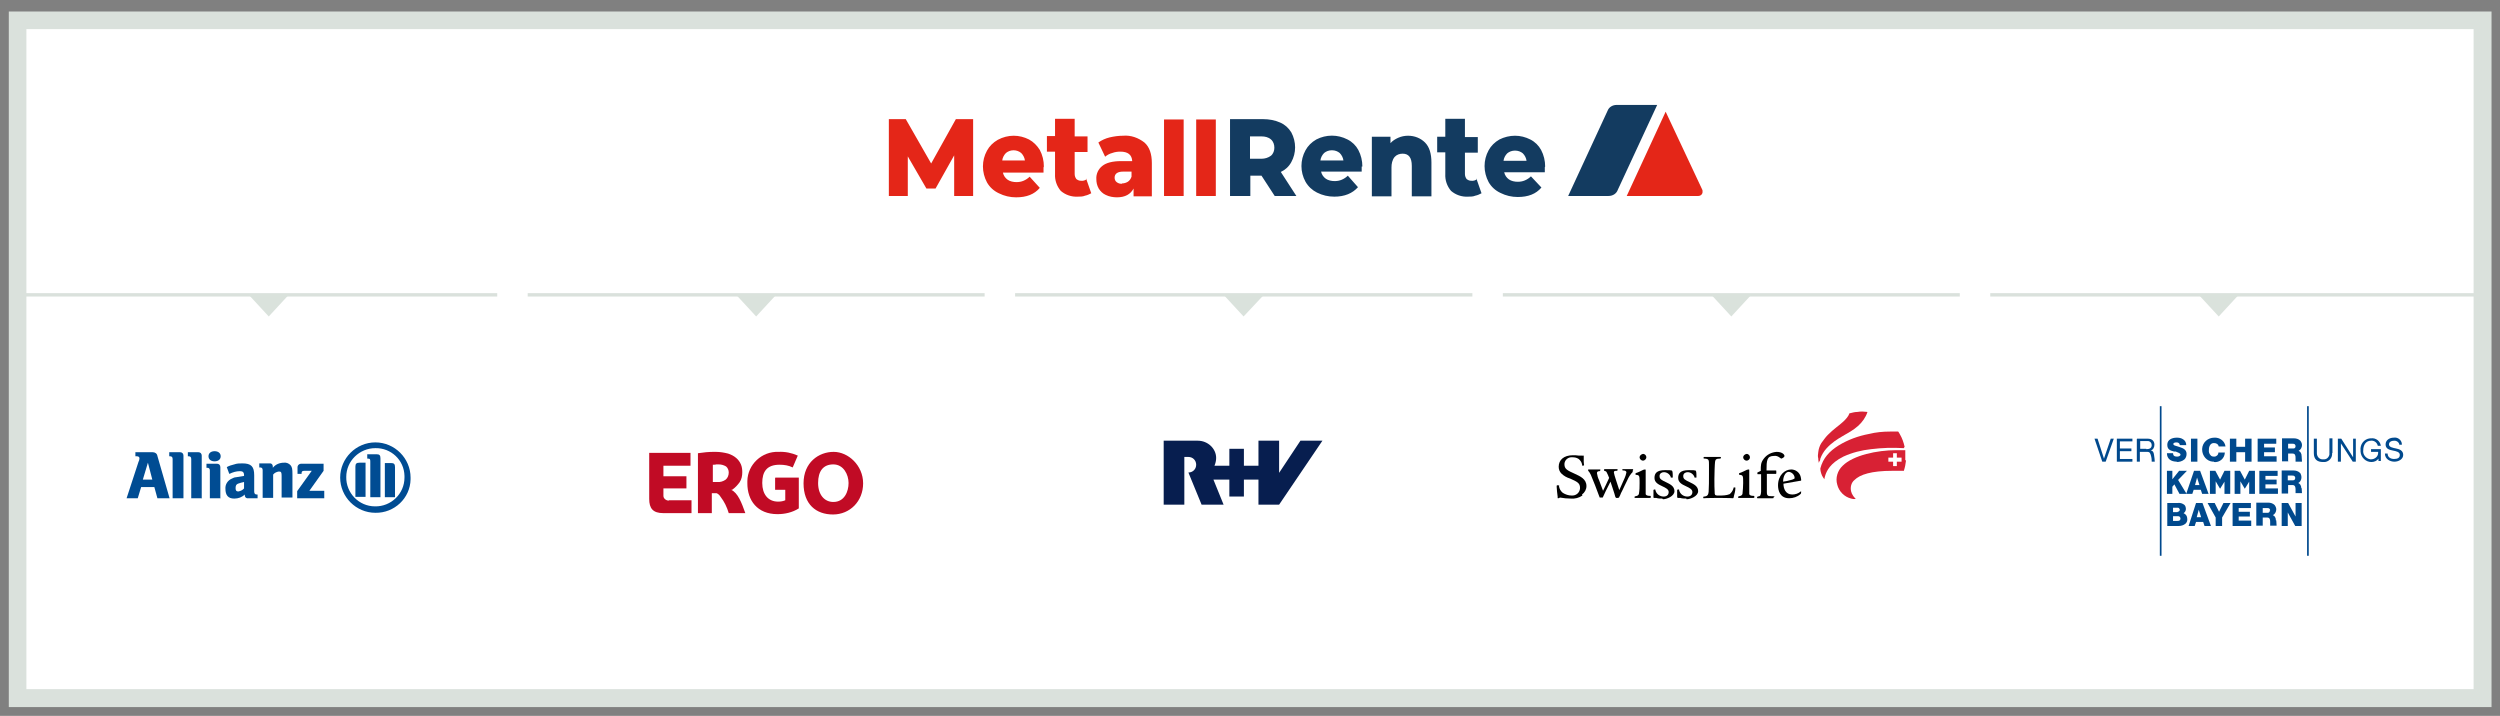 <?xml version="1.0" encoding="UTF-8"?>
<svg xmlns="http://www.w3.org/2000/svg" xmlns:xlink="http://www.w3.org/1999/xlink" id="Ebene_1" version="1.1" viewBox="0 0 738.6 211.5">
  <rect x="0" y="0" width="738.6" height="211.5" fill="#808080" stroke="none"/>
  <defs>
    <style>
      .st0, .st1, .st2, .st3 {
        fill: none;
      }

      .st4 {
        fill: #c10b25;
      }

      .st1, .st3 {
        stroke: #dae1dc;
      }

      .st5 {
        fill: #071e4f;
      }

      .st6 {
        fill: #004c93;
      }

      .st7 {
        clip-path: url(#clippath-1);
      }

      .st8 {
        clip-path: url(#clippath-3);
      }

      .st9 {
        clip-path: url(#clippath-4);
      }

      .st10 {
        clip-path: url(#clippath-2);
      }

      .st11 {
        fill: #133b60;
      }

      .st12 {
        fill: #dae2dc;
      }

      .st13 {
        fill: #fff;
      }

      .st2 {
        stroke: #fff;
        stroke-width: 9px;
      }

      .st2, .st3 {
        stroke-linecap: round;
        stroke-linejoin: round;
      }

      .st14 {
        fill: #dae1dc;
      }

      .st15 {
        fill: #00498d;
      }

      .st16 {
        fill: #e42618;
      }

      .st17 {
        fill: #d82134;
      }

      .st18 {
        clip-path: url(#clippath);
      }
    </style>
    <clipPath id="clippath">
      <rect class="st0" x="262.6" y="31" width="240.4" height="27.2"></rect>
    </clipPath>
    <clipPath id="clippath-1">
      <rect class="st0" x="253.9" y="24.8" width="258" height="39.7"></rect>
    </clipPath>
    <clipPath id="clippath-2">
      <rect class="st0" x="262.6" y="31" width="240.4" height="27.2"></rect>
    </clipPath>
    <clipPath id="clippath-3">
      <rect class="st0" x="-2.2" y=".6" width="743" height="222.2"></rect>
    </clipPath>
    <clipPath id="clippath-4">
      <rect class="st0" x="617.8" y="119.1" width="93.4" height="45.9"></rect>
    </clipPath>
  </defs>
  <rect class="st14" x="3.1" y="3.9" width="732.5" height="204.5"></rect>
  <rect class="st1" x="3.1" y="3.9" width="732.5" height="204.5"></rect>
  <rect class="st13" x="7.3" y="8.1" width="724" height="196"></rect>
  <rect class="st1" x="7.3" y="8.1" width="724" height="196"></rect>
  <line class="st3" x1="7.3" y1="87.1" x2="731.3" y2="87.1"></line>
  <g class="st18">
    <path class="st11" d="M376.5,57.9h6.5l-4.6-7.1c1.3-.6,2.4-1.6,3.1-2.9,1.5-2.7,1.5-6,0-8.8-.8-1.3-1.9-2.3-3.3-2.9-1.6-.7-3.3-1-5-1h-9.8v22.7h6v-6h3.3l3.9,6ZM376.5,43.6c0,.9-.3,1.8-1,2.4-.8.6-1.8.9-2.8.9h-3.4v-6.6h3.4c1,0,2,.2,2.8.9.7.6,1,1.5,1,2.5M402.5,49.2c0-1.7-.4-3.4-1.2-4.9-.7-1.3-1.8-2.4-3.2-3.1-2.9-1.5-6.3-1.5-9.2,0-1.4.8-2.5,1.9-3.2,3.2-1.6,2.9-1.6,6.4,0,9.3.8,1.4,2,2.5,3.4,3.2,1.6.8,3.3,1.2,5.1,1.2,3.1,0,5.4-1,7-2.8l-3-3.4c-.5.5-1.1.9-1.8,1.2-.7.3-1.4.4-2.1.4-.9,0-1.9-.2-2.6-.7-.7-.5-1.2-1.2-1.4-2.1h12c0-1,0-1.5,0-1.5M393.6,44.4c.8,0,1.6.3,2.2.8.6.6,1,1.4,1.1,2.2h-6.8c.1-.8.5-1.6,1.1-2.2.6-.5,1.4-.8,2.2-.8M416,40.1c-1,0-2,.2-2.9.6-.9.4-1.7.9-2.3,1.6v-1.9h-5.5v17.6h5.8v-8.5c0-1.1.2-2.2.9-3.1.6-.7,1.5-1,2.4-1,1.8,0,2.7,1.2,2.7,3.6v9h5.8v-10c0-2.6-.6-4.6-1.9-5.9-1.3-1.3-3.1-2-5-2M436.4,52.9c-.5.4-1.1.6-1.8.5-.5,0-.9-.2-1.3-.5-.3-.4-.5-.9-.5-1.5v-6.3h3.8v-4.6h-3.8v-5.4h-5.8v5.3h-2.4v4.6h2.4v6.4c-.1,1.8.5,3.6,1.7,5,1.4,1.2,3.2,1.8,5,1.7.8,0,1.5,0,2.2-.3.6-.1,1.2-.4,1.8-.7l-1.5-4.3ZM456.5,49.2c0-1.7-.4-3.4-1.2-4.9-.7-1.3-1.8-2.4-3.2-3.1-1.4-.7-2.9-1.1-4.5-1.1-1.6,0-3.2.4-4.6,1.1-1.4.8-2.5,1.9-3.2,3.2-1.6,2.9-1.6,6.4,0,9.4.8,1.4,2,2.5,3.5,3.2,1.6.8,3.3,1.2,5.1,1.2,3.1,0,5.4-.9,7-2.8l-3.1-3.3c-.5.5-1.1.9-1.8,1.2-.7.3-1.4.4-2.1.4-.9,0-1.9-.2-2.6-.7-.7-.5-1.2-1.2-1.4-2.1h12c0-1,0-1.5,0-1.5M447.7,44.5c.8,0,1.6.3,2.2.8.6.6,1,1.4,1.1,2.2h-6.8c.1-.8.5-1.6,1.1-2.2.6-.5,1.4-.8,2.2-.8"></path>
  </g>
  <g class="st7">
    <path class="st16" d="M287.5,57.9v-22.7h-5.1l-7.3,13.1-7.5-13.1h-5v22.7h5.6v-11.7l5.5,9.5h2.7l5.5-9.8v12c0,0,5.7,0,5.7,0ZM308.4,49.2c0-1.7-.4-3.4-1.2-4.9-.8-1.3-1.9-2.4-3.2-3.1-1.4-.7-2.9-1.1-4.5-1.1-1.6,0-3.2.4-4.7,1.2-1.4.8-2.5,1.9-3.2,3.2-1.6,2.9-1.6,6.4,0,9.4.8,1.4,2,2.5,3.5,3.2,1.6.8,3.3,1.2,5.1,1.2,3.1,0,5.4-.9,7-2.8l-3-3.3c-.5.5-1.1.9-1.8,1.2-.7.3-1.4.4-2.1.4-.9,0-1.9-.2-2.6-.7-.7-.5-1.2-1.2-1.4-2.1h12c0-1,0-1.5,0-1.5M299.5,44.4c.8,0,1.6.3,2.2.8.6.6,1,1.4,1.1,2.2h-6.7c.1-.8.5-1.6,1.1-2.2.6-.5,1.4-.8,2.2-.8M321.1,52.9c-.5.4-1.1.6-1.8.5-.5,0-.9-.2-1.3-.5-.3-.4-.5-.9-.5-1.5v-6.5h3.8v-4.6h-3.8v-5.2h-5.8v5.1h-2.4v4.6h2.4v6.6c-.1,1.8.5,3.6,1.7,5,1.4,1.2,3.2,1.8,5,1.7.8,0,1.5,0,2.2-.3.6-.1,1.2-.4,1.8-.7l-1.5-4.3ZM331.8,40.1c-1.4,0-2.7.2-4,.5-1.2.3-2.3.8-3.3,1.5l2,4.2c.6-.5,1.3-.9,2.1-1.1.8-.3,1.6-.4,2.4-.4,2.2,0,3.4.9,3.5,2.8h-3.3c-2.5,0-4.4.5-5.5,1.4-1.2.9-1.9,2.4-1.8,3.9,0,1,.2,1.9.7,2.8.5.8,1.2,1.5,2.1,1.9,1,.5,2.2.7,3.3.7,2.4,0,4-.9,4.9-2.6v2.3h5.4v-9.8c0-2.7-.7-4.8-2.2-6.1-1.8-1.4-4-2.2-6.3-2M331.5,54.3c-.6,0-1.1-.1-1.6-.5-.4-.3-.6-.8-.6-1.3,0-1.2.9-1.8,2.5-1.8h2.5v1.5c-.2.6-.6,1.2-1.1,1.5-.5.3-1.1.5-1.8.5M343.9,57.9h5.8v-22.6h-5.8v22.6ZM353.4,57.9h5.8v-22.6h-5.8v22.6Z"></path>
  </g>
  <g class="st10">
    <g>
      <path class="st11" d="M477.6,31c-1.1,0-2.2.6-2.6,1.6l-11.7,25.3h11.9c1.3,0,2.4-.7,2.8-1.9l11.6-25h-11.9Z"></path>
      <path class="st16" d="M480.6,57.9h21.1c.8,0,1.4-.6,1.3-1.4,0-.2,0-.4-.1-.5l-10.8-23-11.5,24.9Z"></path>
    </g>
  </g>
  <g class="st8">
    <g>
      <path class="st6" d="M45.1,141.7h-2.9l1.5-5,1.3,5ZM40.7,147.2l1-3.3h3.9l.9,3.3h3.6l-3.6-12.5c-.1-.7-.7-1.1-1.4-1.1h-5.1v1.2h.4c.5,0,.8.2.8.6,0,.4-.1.7-.3,1.1l-3.5,10.7h3.3Z"></path>
      <path class="st6" d="M54.2,147.1v-12.5c0-.6-.4-1-1-1h-3.2v1.2h.2c.5,0,.8.2.8.8v11.6h3.2Z"></path>
      <path class="st6" d="M59.6,147.1v-12.5c0-.6-.4-1-1-1h-3.1v1.2h.2c.5,0,.8.2.8.8v11.6h3.2Z"></path>
      <path class="st6" d="M65.2,134.8c0-.9-.7-1.5-1.8-1.5s-1.8.6-1.8,1.5.7,1.5,1.8,1.5,1.8-.6,1.8-1.5M65.1,147.1v-9.1c0-.6-.4-1-1-1h-3.1v1.2h.2c.5,0,.8.2.8.8v8.2h3.2Z"></path>
      <path class="st6" d="M72.1,142.3v2c-.4.5-1.1.8-1.7.9-.6,0-.8-.3-.8-1s.2-1.1.7-1.3c.6-.2,1.2-.4,1.8-.5M67.8,140c1-.5,2-.8,3.1-.8.8,0,1.2.3,1.2,1.2v.2c-1.3.2-1.7.3-2.4.4-.4,0-.8.2-1.2.4-1.2.5-2,1.7-1.9,3,0,1.9.8,2.9,2.6,2.9.6,0,1.2-.1,1.7-.3.5-.2,1-.5,1.4-.9h0c0,.6.2,1,.7,1.1.1,0,.2,0,.3,0h2.8v-1.1h-.2c-.5,0-.8-.2-.8-.9v-4.8c0-2.6-.9-3.5-3.5-3.5-.8,0-1.6,0-2.4.3-.8.2-1.5.4-2.2.8l.7,1.9Z"></path>
      <path class="st6" d="M80.7,147.1v-6.9c.4-.5,1-.8,1.7-.9.7,0,.8.3.8,1.3v6.4h3.2v-6.9c0-1.6-.1-2.1-.6-2.7-.5-.5-1.2-.8-1.9-.7-1.3,0-2.5.5-3.3,1.5v-.3c0-.5-.2-.9-.7-1-.1,0-.2,0-.3,0h-3v1.2h.2c.5,0,.8.2.8.8v8.2h3.2Z"></path>
      <path class="st6" d="M95.8,145h-4.4l4.2-5.9v-2.1h-6.6c-.5,0-1,.3-1.1.9,0,0,0,.1,0,.2v1.9h1.2v-.2c0-.5.2-.7.8-.7h2.2l-4.3,6v2.1h8v-2.2Z"></path>
      <path class="st6" d="M112.4,146.9v-11.5c0-.9-.3-1.2-1.2-1.2h-2.7v1.3h.2c.6,0,.7.1.7.9v10.5h3ZM113.7,146.9h3v-8.9c0-.9-.3-1.2-1.2-1.2h-1.8v10.1ZM108,146.9v-10.2h-1.8c-.9,0-1.2.3-1.2,1.2v8.9h3ZM119.5,141.1c0,4.8-4,8.6-8.7,8.5-4.8,0-8.6-4-8.5-8.7,0-4.7,3.9-8.5,8.6-8.5,4.6-.1,8.5,3.5,8.6,8.2,0,.2,0,.4,0,.6M121.3,141.1c0-5.7-4.7-10.4-10.4-10.4-5.7,0-10.4,4.7-10.4,10.4,0,5.7,4.7,10.4,10.4,10.4h0c5.6.1,10.3-4.3,10.4-9.9,0-.2,0-.4,0-.5"></path>
      <path class="st4" d="M246.2,148.3c-2.6,0-4.5-2.1-4.5-5.6s1.5-5.5,4.5-5.5,4.5,3,4.5,5.5-1.2,5.6-4.5,5.6M246.3,133.5c-4.4,0-8.9,3.1-8.9,9.3s3.7,9.2,8.7,9.2,8.9-3.9,8.9-9.2-4.4-9.3-8.7-9.3"></path>
      <path class="st4" d="M229,141.2v3.5h3v3.1c-.7.3-1.4.4-2.1.4-3,0-4.7-2.2-4.7-5.5s1.3-5.4,5.1-5.4c1.4,0,2.7.2,3.9.8l1.5-3.5c-1.8-.8-3.7-1.2-5.7-1.1-4.9-.2-9.1,3.7-9.2,8.6,0,.2,0,.5,0,.7,0,5,2.9,9.1,8.9,9.1,2.2,0,4.4-.5,6.3-1.7v-9.1h-6.9Z"></path>
      <path class="st4" d="M214.4,141.7c-.7.5-1.6.8-2.5.7-.5,0-1,0-1.3,0v-5.1c.2,0,.8,0,1-.1h.7c.8,0,1.5.2,2.2.6.5.4.8,1.1.8,1.8,0,.8-.3,1.6-.9,2.1M216.3,144.7h0c.9-.6,1.6-1.4,2.2-2.2.6-.9.8-1.9.8-3,0-.8-.1-1.6-.4-2.3-.3-.7-.8-1.4-1.4-1.9-.7-.6-1.5-1-2.4-1.3-1.2-.3-2.4-.5-3.6-.5-1.1,0-2,0-2.9.1s-1.5.2-2.4.3v17.7h4.1v-5.9c.5,0,1,0,1.4,0,.5.2.9.6,1.2,1.1,1.1,1.4,1.9,3.1,2.4,4.8h4.9c-1.1-3.1-2.2-6-4.2-6.9"></path>
      <path class="st4" d="M197.6,147.9c-.8,0-1.6-.6-1.6-1.4,0-.1,0-.2,0-.3v-1.9h6.8v-3.6h-6.8v-3.1h8v-3.8h-12.2v13.6c0,2.8,1.1,4.2,4.2,4.2h8.3v-3.8h-6.7"></path>
    </g>
  </g>
  <line class="st2" x1="583.5" y1="74.7" x2="583.5" y2="197"></line>
  <line class="st2" x1="439.5" y1="74.2" x2="439.5" y2="196.5"></line>
  <line class="st2" x1="295.4" y1="74.2" x2="295.4" y2="196.5"></line>
  <line class="st2" x1="151.4" y1="74.2" x2="151.4" y2="196.5"></line>
  <polygon class="st12" points="649.5 87 655.5 93.5 661.5 87 649.5 87"></polygon>
  <polygon class="st12" points="505.5 87 511.5 93.5 517.5 87 505.5 87"></polygon>
  <polygon class="st12" points="361.4 87 367.4 93.5 373.5 87 361.4 87"></polygon>
  <polygon class="st12" points="217.4 87 223.4 93.5 229.4 87 217.4 87"></polygon>
  <polygon class="st12" points="73.4 87 79.4 93.5 85.4 87 73.4 87"></polygon>
  <g class="st9">
    <g>
      <path class="st15" d="M620.4,181.8h4.6v-1.1h-3.3v-1.6h2.9v-1h-2.9v-1.3h3.1v-1.1h-4.5v6.2ZM626.1,181.8h1.2v-4.4h-1.2v4.4ZM627.3,175.7h-1.2v1h1.2v-1ZM628.5,181.8h1.2v-2.3c0-.9.3-1.3.9-1.3s.8.4.8,1.1v2.5h1.2v-2.7c0-1.1-.3-1.8-1.6-1.8-.5,0-1.1.3-1.4.7h0v-.6h-1.1v4.4ZM636.1,179.8c0,1.6,1.2,2.2,2.6,2.2s2.5-.8,2.5-1.9-1.4-1.7-1.8-1.8c-1.6-.4-1.8-.5-1.8-.9s.5-.7.9-.7,1.1.2,1.2.9h1.3c0-1.4-1.2-2-2.4-2-1.1-.1-2.1.6-2.3,1.8,0,0,0,0,0,0,0,1.1.9,1.5,1.8,1.7s1.8.3,1.8,1-.7.8-1.2.8-1.3-.3-1.3-1.1h-1.3ZM643.7,176.1h-1.2v1.3h-.8v.8h.7v2.6c0,.9.6,1,1.4,1,.2,0,.5,0,.7,0v-1h-.4c-.4,0-.5-.1-.5-.5v-2.2h.9v-.8h-.9v-1.4ZM647.8,176.8h1.1v-1h-1.1v1ZM646,176.8h1.1v-1h-1.1v1ZM649.5,177.4h-1.2v2.3c0,.9-.3,1.3-.9,1.3s-.8-.4-.8-1.1v-2.5h-1.2v2.7c0,1.1.3,1.8,1.6,1.8.5,0,1.1-.3,1.4-.7h0v.6h1.2v-4.4ZM654.9,179c0-1-1-1.8-2-1.7,0,0,0,0,0,0-1.2,0-2.2.9-2.3,2.1,0,0,0,.2,0,.3,0,1.2.8,2.2,2,2.3,0,0,.1,0,.2,0,1.1,0,2-.7,2.1-1.8h-1.2c0,.5-.4.9-1,.9-.8,0-1-.8-1-1.4s.3-1.4,1-1.4c.4,0,.8.3.9.7,0,0,0,0,0,0h1.2ZM655.9,181.9h1.2v-1.6l.5-.4,1.2,2h1.5l-1.8-2.8,1.6-1.6h-1.4l-1.6,1.6v-3.3h-1.2v6.1ZM663.3,179.8c0,1.6,1.2,2.2,2.6,2.2s2.5-.8,2.5-1.9-1.4-1.7-1.8-1.8c-1.6-.4-1.8-.5-1.8-.9s.5-.7.9-.7,1.2.2,1.2.9h1.3c0-1.4-1.2-2-2.4-2-1.1-.1-2.1.7-2.3,1.8,0,0,0,0,0,0,0,1.1.9,1.5,1.8,1.7s1.8.3,1.8,1-.7.8-1.2.8-1.3-.3-1.3-1.1h-1.3ZM669.4,181.9h1.2v-4.4h-1.2v4.4ZM670.6,175.8h-1.2v.9h1.2v-.9ZM675.9,179c0-1-1-1.8-2-1.7,0,0,0,0,0,0-1.2,0-2.2.9-2.3,2.1,0,0,0,.2,0,.3,0,1.2.8,2.2,2,2.3,0,0,.1,0,.2,0,1.1,0,2-.7,2.1-1.8h-1.2c0,.5-.5.9-1,.9,0,0,0,0,0,0-.8,0-1-.8-1-1.4s.3-1.4,1-1.4c.4,0,.8.3.9.7,0,0,0,0,0,0h1.2ZM676.9,181.9h1.2v-2.3c0-.9.3-1.3.9-1.3s.8.4.8,1.1v2.5h1.2v-2.7c0-1.1-.3-1.8-1.6-1.8-.5,0-1,.3-1.3.7h0v-2.3h-1.2v6.1ZM686.3,179.9c.2-1.2-.6-2.3-1.8-2.5-1.2-.2-2.3.6-2.5,1.8,0,.1,0,.3,0,.4,0,1.2.8,2.2,2,2.3,0,0,.2,0,.3,0,1,0,1.8-.6,2.1-1.5h-1.1c-.2.4-.5.6-.9.6-.7,0-1.1-.4-1.1-1.1h3.2ZM683.2,179.2c0-.5.4-.9,1-.9,0,0,0,0,0,0,.6,0,.8.3,1,.9h-2ZM687.3,181.9h1.2v-2c0-.8.3-1.4,1.2-1.4.1,0,.3,0,.4,0v-1.1c0,0-.2,0-.3,0-.6,0-1.2.4-1.4.9h0v-.8h-1.2v4.4ZM690.9,181.9h1.2v-2.3c0-.9.3-1.3.9-1.3s.8.4.8,1.1v2.5h1.2v-2.7c0-1.1-.3-1.8-1.6-1.8-.5,0-1,.3-1.3.7h0v-2.3h-1.2v6.1ZM700.3,179.9c.2-1.2-.6-2.3-1.8-2.5-1.2-.2-2.3.6-2.5,1.8,0,.1,0,.3,0,.4,0,1.2.8,2.2,2,2.3,0,0,.2,0,.3,0,1,0,1.8-.6,2.1-1.5h-1.1c-.2.4-.5.6-1,.6-.7,0-1-.4-1.1-1.1h3.2ZM697.2,179.2c0-.5.5-.9,1-.9.6,0,.8.3,1,.9h-2ZM701.4,181.9h1.2v-4.4h-1.1v4.4ZM702.6,175.8h-1.1v.9h1.2v-.9ZM705.3,176.1h-1.2v1.3h-.7v.8h.7v2.6c0,.9.6,1,1.4,1,.2,0,.5,0,.7,0v-1c-.1,0-.3,0-.4,0-.4,0-.5-.1-.5-.5v-2.2h.8v-.8h-.9v-1.3ZM707.1,181.9h1.3v-1.3h-1.3v1.3Z"></path>
      <rect class="st15" x="638.1" y="120" width=".5" height="44.2"></rect>
      <rect class="st15" x="681.6" y="120" width=".5" height="44.2"></rect>
      <polygon class="st15" points="622.1 136.4 621.1 136.4 618.8 129.6 619.7 129.6 621.6 135.5 621.6 135.5 623.6 129.6 624.5 129.6 622.1 136.4"></polygon>
      <polygon class="st15" points="625.4 129.6 630 129.6 630 130.4 626.3 130.4 626.3 132.5 629.7 132.5 629.7 133.3 626.3 133.3 626.3 135.6 630 135.6 630 136.4 625.4 136.4 625.4 129.6"></polygon>
      <path class="st15" d="M631.4,129.6h3.1c1.3,0,2,.7,2,1.8,0,.8-.4,1.5-1.1,1.7h0c.8.1.9.7,1,1.4s.2,1.3.2,1.9h-.9c0-.3,0-1-.2-1.7s-.3-1.2-1.1-1.2h-2.2v2.9h-.9v-6.7ZM634.1,132.7c.8,0,1.6-.2,1.6-1.2,0-.6-.4-1.1-1-1.2,0,0-.1,0-.2,0h-2.2v2.3h1.8Z"></path>
      <path class="st15" d="M689,133.9c.1,1.3-.8,2.4-2.1,2.6-.2,0-.4,0-.6,0-1.7,0-2.7-.8-2.7-2.6v-4.3h.9v4.3c0,.9.6,1.7,1.5,1.8.1,0,.2,0,.4,0,.9.1,1.6-.5,1.8-1.4,0-.2,0-.3,0-.5v-4.3h.9v4.3Z"></path>
      <polygon class="st15" points="690.7 129.6 691.7 129.6 695.2 135.1 695.2 135.1 695.2 129.6 696 129.6 696 136.4 695.1 136.4 691.6 131 691.6 131 691.6 136.4 690.7 136.4 690.7 129.6"></polygon>
      <path class="st15" d="M702.7,135.5c-.5.7-1.3,1-2.1,1-1.7,0-3.1-1.4-3.2-3.1,0,0,0-.2,0-.3-.2-1.8,1-3.4,2.8-3.6.1,0,.2,0,.3,0,1.4-.2,2.7.8,2.9,2.2h-.9c-.2-.9-1-1.6-2-1.5-1.6,0-2.3,1.4-2.3,2.8-.2,1.3.8,2.5,2.1,2.7,0,0,.1,0,.2,0,1.1,0,2.1-.8,2.1-1.9,0-.1,0-.2,0-.3h-2.1v-.8h2.9v3.5h-.7v-.8Z"></path>
      <path class="st15" d="M708.9,131.6c0-.8-.7-1.4-1.5-1.4,0,0,0,0,0,0-.8,0-1.6.3-1.6,1.1s1.1,1,2.1,1.2,2.1.6,2.1,1.9-1.4,2-2.6,2-2.8-.7-2.8-2.4h.8c0,1.1.9,1.6,1.9,1.6s1.7-.3,1.7-1.2-1.1-1.1-2.1-1.3-2.1-.5-2.1-1.8,1.2-2,2.4-2c1.2-.2,2.3.7,2.4,1.8,0,0,0,.2,0,.3h-.8Z"></path>
      <path class="st15" d="M643,136.5c.9,0,1.7-.2,2.4-.8.4-.4.6-1,.6-1.6,0-1.3-1.1-1.7-2-2l-.6-.2c-.7-.2-1.3-.3-1.3-.7,0-.1,0-.2.1-.3.2-.1.4-.2.7-.2.3,0,.6,0,.9.3.1.1.2.3.2.5h1.9c0-.7-.3-1.3-.9-1.7-.6-.4-1.2-.5-1.9-.5-1.4,0-2.8.6-2.8,2.1s1,1.7,2,2h.5c.7.3,1.4.5,1.4.9s-.5.6-1,.6c-.8,0-1.2-.3-1.2-1h-1.8c0,1.6,1.1,2.5,3,2.5"></path>
      <rect class="st15" x="647.3" y="129.6" width="1.9" height="6.8"></rect>
      <path class="st15" d="M654.1,136.5c1.6.2,3.1-1,3.2-2.7,0,0,0,0,0-.1h-1.9c0,.7-.6,1.2-1.2,1.2,0,0,0,0-.1,0-.4,0-.8-.1-1-.4-.4-.4-.6-1-.5-1.6,0-.6.1-1.1.5-1.6.3-.3.6-.4,1-.4.8,0,1.3.4,1.4,1h2c-.2-1.6-1.7-2.7-3.3-2.6-1.9,0-3.5,1.4-3.6,3.3,0,0,0,.1,0,.2,0,1.9,1.4,3.5,3.2,3.6.1,0,.2,0,.3,0"></path>
      <polygon class="st15" points="660.7 136.4 660.7 133.6 663.3 133.6 663.3 136.4 665.2 136.4 665.2 129.6 663.3 129.6 663.3 132 660.7 132 660.7 129.6 658.8 129.6 658.8 136.4 660.7 136.4"></polygon>
      <polygon class="st15" points="672.6 136.4 672.6 134.8 668.9 134.8 668.9 133.6 672.1 133.6 672.1 132.2 668.9 132.2 668.9 131.1 672.5 131.1 672.5 129.6 667 129.6 667 136.4 672.6 136.4"></polygon>
      <path class="st15" d="M676,136.4v-2.4h1.3c.8,0,.9.6.9,1.3v1.1h1.9s-.1-1.4-.1-1.6c0-.9-.4-1.4-.9-1.6.6-.3,1-1,1-1.7,0-.5-.2-.9-.5-1.3-.5-.5-1.2-.7-1.9-.7h-3.5v6.8h1.9ZM676,132.5v-1.4h1.3c.2,0,.5,0,.7.2.1.1.2.3.2.5,0,.4-.2.7-.6.7,0,0-.1,0-.1,0h-1.4Z"></path>
      <path class="st15" d="M649.9,139.1h-1.7l-2.3,6.8h1.8l.4-1.2h2.1l.4,1.2h1.9l-2.5-6.8ZM649.8,143.3h-1.3l.6-2.2.7,2.2Z"></path>
      <path class="st15" d="M679.9,144.3c0-.9-.4-1.4-.9-1.6.9-.5,1.2-1.7.7-2.7,0-.1-.1-.2-.2-.3-.5-.5-1.2-.7-1.9-.7h-3.5v6.8h1.9v-2.5h1.3c.8,0,.9.7.9,1.3v1.1h1.9s-.1-1.5-.1-1.6M678.1,141.2c0,.4-.2.7-.6.7,0,0-.1,0-.2,0h-1.4v-1.4h1.3c.2,0,.5,0,.7.2.1.1.2.3.2.4"></path>
      <polygon class="st15" points="643.8 139.1 641.8 141.6 641.8 139.1 640.2 139.1 640.2 145.9 641.8 145.9 641.8 143.8 642.4 143.1 643.9 145.9 646 145.9 643.5 141.8 646.1 139.1 643.8 139.1"></polygon>
      <polygon class="st15" points="657.2 145.9 658.9 145.9 658.9 139.1 657.2 139.1 655.9 141.7 654.5 139.1 652.9 139.1 652.9 145.9 654.6 145.9 654.6 142.2 655.9 144.4 655.9 144.4 657.2 142.3 657.2 145.9"></polygon>
      <polygon class="st15" points="664.5 139.1 663.2 141.7 661.8 139.1 660.2 139.1 660.2 145.9 661.9 145.9 661.9 142.2 663.2 144.4 663.2 144.4 664.5 142.3 664.5 145.9 666.2 145.9 666.2 139.1 664.5 139.1"></polygon>
      <polygon class="st15" points="669.3 144.3 669.3 143.1 672.6 143.1 672.6 141.7 669.3 141.7 669.3 140.6 672.9 140.6 672.9 139.1 667.5 139.1 667.5 145.9 673 145.9 673 144.3 669.3 144.3"></polygon>
      <path class="st15" d="M645,151.7c.5-.3.8-.8.8-1.3,0-.4-.1-.9-.4-1.2-.6-.5-1.3-.7-2-.6h-3.1v6.8h3.3c.8,0,1.5-.2,2.1-.7.4-.4.6-.9.5-1.5,0-.7-.4-1.3-1.1-1.6M643.3,151.3h-1.3v-1.3h1.3c.2,0,.4,0,.5.2.1.1.2.3.2.4,0,.3-.3.6-.6.6,0,0,0,0,0,0M644.2,153.2c0,.5-.3.7-.9.7h-1.3v-1.4h1.3c.3,0,.5,0,.7.2.1.1.2.3.2.5"></path>
      <path class="st15" d="M650.5,148.6h-1.7l-2.2,6.8h1.8l.4-1.2h2.1l.4,1.2h1.9l-2.5-6.8ZM650.3,152.8h-1.3l.6-2.2.7,2.2Z"></path>
      <polygon class="st15" points="656.9 148.6 655.6 151.2 654.3 148.6 652.2 148.6 654.6 152.9 654.6 155.4 656.5 155.4 656.5 152.9 659 148.6 656.9 148.6"></polygon>
      <polygon class="st15" points="661.4 153.8 661.4 152.6 664.7 152.6 664.7 151.2 661.4 151.2 661.4 150.1 665 150.1 665 148.6 659.6 148.6 659.6 155.4 665.1 155.4 665.1 153.8 661.4 153.8"></polygon>
      <polygon class="st15" points="678.3 148.6 678.2 148.6 678.2 148.6 678.2 152.6 676 148.6 676 148.6 675.9 148.6 674.2 148.6 674.1 148.6 674.1 148.6 674.1 155.4 674.1 155.4 674.2 155.4 675.8 155.4 675.9 155.4 675.9 155.4 675.9 151.4 678.1 155.4 678.1 155.4 678.1 155.4 679.9 155.4 680 155.4 680 155.4 680 148.6 680 148.6 679.9 148.6 678.3 148.6"></polygon>
      <path class="st15" d="M672.4,153.8c0-.9-.4-1.4-.9-1.6.6-.3,1-1,1-1.7,0-.5-.2-.9-.5-1.3-.5-.5-1.2-.7-1.9-.7h-3.5v6.8h1.9v-2.4h1.3c.8,0,.9.6.9,1.3v1.1h1.9s-.1-1.4-.1-1.6M670.6,150.8c0,.4-.2.7-.6.7,0,0-.1,0-.1,0h-1.4v-1.4h1.3c.2,0,.5,0,.7.2.1.1.2.3.2.5"></path>
    </g>
  </g>
  <path class="st13" d="M460.7,138c0,.7.3,1.4.8,1.9.8.7,1.6,1.2,2.6,1.5,2,.9,3,1.4,3,2.8,0,1.3-1.1,2.4-2.5,2.4,0,0-.1,0-.2,0-1,0-1.9-.3-2.7-.8-.6-.5-1-1.2-1.1-2v-.2c-.4,0-.4.2-.4.3,0,.5.2,2.1.3,2.9,0,0,0,.2,0,.2h.2c0,0,.3-.2.3-.2h.6c.9.2,1.7.3,2.6.3,1.2.1,2.3-.2,3.3-.8.8-.6,1.2-1.5,1.2-2.4,0-2.1-1.7-2.9-3.3-3.5h0c-2.2-1-3.2-1.4-3.2-2.9,0-1.2.9-2.2,2.2-2.2,0,0,.2,0,.2,0,.7,0,1.4.2,2,.5.5.4.9,1,1.1,1.7v.3c.2,0,.4,0,.4-.1v-.9c0,0,0-.2,0-.2,0-.5,0-1,0-1.5v-.2h-.4c0,0-.4,0-.4,0h-.6c-.5-.1-1.2-.2-1.7-.2-2.5,0-4.1,1.2-4.1,3.3h0Z"></path>
  <path class="st13" d="M479.6,139h0v.2h.1c.3,0,1,0,1,.7,0,.5-.2,1.1-.5,1.6h0c0,0-1.6,3.7-1.6,3.7,0,0,0,0-.1,0,0,0,0,0-.1,0-.3-.8-1.6-4.9-1.6-5.3,0-.6.4-.6,1-.6h.1v-.2h-3.7q-.1,0-.1.1h0c.4.1.5.2.8.4.3.6.6,1.2.8,1.8,0,0,0,0,0,.1l-1.8,3.8s0,0-.1,0c0,0,0,0-.1,0l-1-2.4-.3-.8v-.2c-.3-.6-.5-1.2-.6-1.9,0-.4.3-.6.9-.7h.1s0,0,0-.1h0c0-.1-1.8-.1-1.8-.1h-1.6q0,.2.2.3c.2,0,.4.4.7,1,.7,1.5,1.8,4.4,2.5,6.4v.3c.1,0,.8-.1.8-.1h0s0,0,0-.1c.6-1.4.9-2,2.2-4.5,0,0,0,0,.1,0,0,0,0,0,.1,0,.7,2,1.2,3.6,1.4,4.4,0,.1,0,.3.1.4.2,0,.3,0,.5,0,.1,0,.2,0,.3-.2l.5-1.1.2-.4c.6-1.3,1.3-2.7,1.7-3.6.4-.9,1-1.7,1.7-2.4.1,0,.1,0,.1-.2h0c0,0-.5,0-.5,0h-2.4,0Z"></path>
  <path class="st13" d="M484.5,135.1c0,.4.4.8.8.8.5,0,.9-.4.9-.9,0-.5-.4-.9-.9-.9h0c-.5,0-.8.4-.9.9ZM485.5,138.9l-1.1.5-.9.4h0c-.1,0-.1,0-.1.2h0c0,.1.2.2.2.2,1,.1,1,.5,1,2.5,0,1.1,0,2.2-.2,3.2-.1.5-.4.7-1.1.8q-.2,0-.2.2h0c0,.1.8.1.8.1h3.6v-.3h-.2c-.8,0-1.2,0-1.3-.7,0-1.1-.1-2.1-.1-3.2v-2.8c.1,0,.2-1.2.2-1.2h0c-.2,0-.3,0-.4.1h0Z"></path>
  <path class="st13" d="M488.8,141.1c0,1.3,1.1,1.9,2.2,2.3,1.2.6,2,1,2,1.9s-.4,1.4-1.6,1.4c-1.2,0-2.2-.7-2.5-1.9v-.2c-.2,0-.3,0-.3,0v1.1s0,1,0,1h0c0,.1.1.1.1.1h.6c.6.2,1.2.2,1.7.2.5,0,3.3-.1,3.3-2.2s-1.3-2-2.3-2.4c-1.5-.7-2.1-1.1-2.1-1.9,0-.7.5-1.3,1.2-1.3,0,0,.1,0,.2,0,.9,0,1.8.6,2.1,1.5v.2h0c0,0,.2,0,.3,0h0c0,0,0-1.2,0-1.2v-.5s0-.2,0-.2h-.6c-.4,0-.9-.1-1.4-.1-2.9,0-3,1.8-3,2.2h0Z"></path>
  <path class="st13" d="M496,141.1c0,1.3,1.1,1.9,2.2,2.3,1.2.6,2,1,2,1.9,0,.8-.6,1.4-1.4,1.4,0,0-.1,0-.2,0-1.2,0-2.2-.7-2.5-1.9v-.2c-.2,0-.3,0-.3,0v1.1s0,.6,0,.6v.3h0c0,.1.1.1.1.1h.6c.6.2,1.2.2,1.8.2.5,0,3.3-.1,3.3-2.2s-1.3-2-2.3-2.4c-1.5-.7-2.1-1.1-2.1-1.9,0-.7.5-1.3,1.2-1.3,0,0,.1,0,.2,0,.9,0,1.8.6,2.1,1.5v.2h.3c0,0,0-1.2,0-1.2v-.7h-.6c-.4,0-.9-.1-1.4-.1-2.9,0-3,1.8-3,2.2h0Z"></path>
  <path class="st13" d="M507.2,135h-3.7c0,0,0,0,0,0h0v.2c.1,0,.2,0,.4,0,1.1.2,1.2.6,1.2,2v2.8c0,1.6,0,4-.1,5.2,0,.6-.2,1.4-1.4,1.5h-.2v.3h.3c.4,0,1.5,0,4.1,0s3.6,0,4,0h.3c0,0,.1,0,.2-.4.3-.9.4-1.7.5-2.6,0,0,0,0-.3,0,0,0,0,.2,0,.3-.2.7-.6,1.3-1.1,1.7-1,.4-2.2.5-3.3.4-.8,0-1.2,0-1.3-.6-.1-1.5-.2-3-.2-4.4,0-1,0-4.3.2-5.1s.6-.9,1.4-1h.2v-.2c0,0,0,0,0,0h-1,0Z"></path>
  <path class="st13" d="M515.2,135.1c0,.4.4.8.8.8.5,0,.9-.4.9-.9,0-.5-.4-.9-.8-.9-.5,0-.8.4-.9.9ZM516.2,138.9l-1.2.5-.9.4h0c-.1,0-.1,0-.1.2h0c0,.1.2.2.2.2,1,.1,1,.5,1,2.5,0,1.1,0,2.2-.2,3.2-.2.5-.4.7-1.1.8q-.2,0-.2.2h0c0,.1.8.1.8.1h3.6v-.3h-.2c-.8,0-1.2,0-1.3-.7,0-1.1-.1-2.1,0-3.2v-2.8c0,0,.1-1.2.1-1.2h0c-.2,0-.3,0-.4.1h0Z"></path>
  <path class="st13" d="M521.4,135.5h0c-.8,1.1-.9,1.8-.9,3.5,0,0,0,0,0,.1l-1,.5v.2h0c0,.1,1,.1,1,.1,0,0,0,0,0,0,0,0,0,0,0,0v5.2c0,1.1-.2,1.4-1.1,1.5h-.1v.3c.2,0,.4,0,.5,0h3.8q.3,0,.3-.2h0c0-.1-.1-.1-.1-.1-1.3,0-1.8-.2-1.8-1.4v-5.4s0,0,0,0c0,0,0,0,0,0h2.6q.1,0,.1-.4v-.4h-2.7c0,0-.1,0-.1-.1,0-3,0-4.4,2.3-4.4.7,0,1.3.2,1.8.6h.2c0,.2.2.3.2.3s.9-.4.9-.7-.8-1.1-2.2-1.1c-1.5,0-2.8.8-3.7,1.9h0Z"></path>
  <path class="st13" d="M525.3,143.4c0,.9.2,3.7,3.2,3.7,1.2,0,2.3-.4,3.3-1.2.2-.1.2-.2.2-.3v-.2h0c-.7.5-1.6.7-2.5.8-2.3,0-2.7-2.3-2.7-3.3h0c0,0,0-.1,0-.1,1.4-.3,3.2-.6,5.1-.9h0c0-.3,0-.6-.2-.9-.3-1.2-1.4-2.1-2.7-2.1-1.8,0-3.8,1.7-3.8,4.5h0ZM526.8,142.4s0,0,0-.1c0-1.5.6-3,1.8-3,1,.1,1.8.9,1.8,1.9,0,.3-.2.5-.8.6-1.4.4-1.9.5-2.7.6,0,0,0,0,0,0h0Z"></path>
  <path class="st13" d="M560.1,133h0c-5.6,0-12.7,1.5-15.8,4.5-1.5,1.4-2.1,3.5-1.6,5.5.5,2,2,3.5,4,4.1.3,0,.7.1,1,.1l-.3-.3-.3-.4c-.3-.4-.5-.9-.6-1.4,0-.3-.1-.7-.1-1,0-1,.4-1.9,1.1-2.6,1.8-1.8,5.5-2.8,11.2-2.7h3.3c0,0,0,0,0,0,0,0,0,0,0,0,.3-.9.5-1.9.6-2.8,0-.4,0-.8,0-1.2,0-.5,0-1,0-1.5h0c-.9-.2-1.8-.2-2.7-.2h0Z"></path>
  <path class="st13" d="M548.8,121.8h0c-.8,0-1.5.2-2.2.4h0c-.4,1.5-2.5,3.1-3.4,3.8l-.4.3-.3.3c-.8.6-1.5,1.3-2.2,2-.7.7-1.3,1.6-1.8,2.4-.5.8-.8,1.7-.9,2.6,0,.5-.1.9-.1,1.4v.7c0,.3,0,.7.2,1v-.5c.1,0,.2-.2.2-.2l.2-.6c.4-1.1,1-2.2,1.8-3.1,1.6-1.6,3.4-3,5.5-4.1,1.4-.7,2.7-1.6,4-2.7,1.2-1,2.1-2.3,2.6-3.8,0,0,0-.2,0-.2h0c-.9-.1-1.9-.1-2.9,0h0Z"></path>
  <path class="st13" d="M552.2,128h0c-3.2.6-6.2,1.7-9,3.4-3.1,2-4.7,4-5.3,6.7,0,0,0,.1,0,.2,0,.6.2,1.2.5,1.8l.6,1h0c0-.4.2-.8.3-1.1.4-1,1.3-3.4,5.4-5.4,2.6-1.2,5.4-1.9,8.2-2.2,3.2-.4,6.4-.5,9.6-.3h0c-.3-1.3-.7-2.5-1.3-3.6l-.4-.7v-.2h0s0,0-.1,0c-.3,0-1.1,0-2.2,0-2.1,0-4.2.2-6.2.6h0Z"></path>
  <path class="st17" d="M562.9,135.9c0-.9,0-1.8,0-2.8,0,0,0-.1,0-.1,0,0,0,0-.1,0-.8,0-1.7,0-2.6,0-5.6,0-12.7,1.5-15.8,4.6-1.5,1.4-2.2,3.6-1.6,5.6.5,2,2.1,3.6,4.1,4.1.4.1.8.2,1.2.1h.1s0-.1,0-.1c0,0-.2-.2-.4-.4-.1-.1-.2-.3-.3-.4-.3-.4-.5-.9-.6-1.3-.3-1.2,0-2.6,1-3.4,1.6-1.6,5-2.7,11.1-2.7h3.3c0,0,.1,0,.2,0s0,0,0-.1c.3-.9.5-1.9.6-2.9h0Z"></path>
  <path class="st17" d="M551.7,121.7c-1-.1-1.9-.2-2.9,0-.8,0-1.5.2-2.3.4,0,0,0,0-.1,0,0,0,0,0,0,0-.5,1.7-3.2,3.6-3.8,4.1-.9.7-1.8,1.5-2.6,2.3-.7.7-1.3,1.6-1.9,2.4-.5.8-.8,1.7-.9,2.6-.1.7-.2,1.3,0,2h0v.2c0,.4.1.8.2,1.1,0,0,0,.1,0,.1s0,0,0-.1,0-.4.2-.6.1-.4.2-.7c.4-1.1,1-2.1,1.8-3,3.1-3.4,6.5-4.1,9.4-6.7,1.2-1.1,2.2-2.5,2.7-4,0,0,0,0,0-.1,0,0,0,0-.2,0h0Z"></path>
  <path class="st17" d="M562.7,132c-.3-1.3-.7-2.5-1.4-3.7-.2-.3-.3-.6-.5-.8,0,0,0,0,0,0,0,0-.1,0-.2,0-.7,0-1.4,0-2.2,0h0c-2.1,0-4.2.2-6.2.7-3.2.6-6.2,1.7-9,3.4-2.7,1.7-4.6,3.7-5.4,6.8,0,.7.2,1.4.5,2.1.2.4.4.7.7,1.1,0,0,0,0,0,0s0,0,0,0c0-.4.2-.9.3-1.3.4-1.1,1.3-3.4,5.3-5.4,2.6-1.2,5.4-1.9,8.2-2.2,3.2-.4,6.4-.5,9.6-.3h.1s0,0,0-.1h0Z"></path>
  <polygon class="st13" points="560.4 133.9 559.3 133.9 559.3 135.2 557.9 135.2 557.9 136.4 559.3 136.4 559.3 137.7 560.4 137.7 560.4 136.4 561.8 136.4 561.8 135.2 560.4 135.2 560.4 133.9 560.4 133.9"></polygon>
  <path d="M467.5,146.4c-1,.7-2.2,1-3.4.9-1.1,0-2.1-.1-3.2-.3-.2,0-.2.2-.5.2s-.2,0-.2-.4c-.1-.8-.3-2.4-.3-3s.1-.4.5-.4.2.1.2.3c.1.7.5,1.4,1.1,1.9.8.5,1.7.8,2.6.8,1.3.1,2.4-.8,2.5-2.1,0,0,0-.1,0-.2,0-1.4-.9-1.8-2.9-2.7-1-.3-1.9-.8-2.6-1.5-.5-.5-.8-1.2-.8-2,0-2,1.5-3.4,4.2-3.4.6,0,1.1,0,1.7.1h1c0,.1.1,0,.2,0h.2c.1,0,.1,0,.1.2v1.6c0,.5.1.9.1,1s-.2.2-.4.2-.1,0-.2-.4c-.1-.6-.5-1.2-1-1.6-.6-.4-1.2-.5-1.9-.5-1.1-.1-2.2.7-2.3,1.9,0,0,0,.2,0,.2,0,1.4.9,1.8,3.1,2.8,1.5.7,3.4,1.5,3.4,3.6,0,1-.5,1.9-1.3,2.5h0Z"></path>
  <path d="M482.4,139.4c-.7.7-1.2,1.5-1.6,2.4-.5.9-1.2,2.6-1.9,3.9-.1.3-.4,1-.5,1.1,0,.2-.2.3-.4.3h-.5c-.1,0-.1,0-.3-.4-.2-.9-.8-2.5-1.4-4.4-1.3,2.5-1.6,3.2-2.2,4.5q0,.2-.2.2h-.7c0,.1-.1,0-.2-.3-.7-1.9-1.8-4.8-2.5-6.4-.3-.6-.5-.9-.6-1s-.2-.1-.2-.4,0-.2.2-.2h3.4c0,0,0,.1,0,.2s0,.2-.2.3c-.6,0-.8.2-.8.6.1.7.3,1.4.6,2,.3.8.6,1.6,1.2,3.2.4-.7,1.4-3,1.8-3.8-.2-.6-.5-1.2-.8-1.8-.2-.2-.3-.2-.6-.3-.1,0-.1,0-.1-.2s0-.3.2-.3h3.6c.2,0,.2,0,.2.2s0,.2-.2.3c-.6,0-.9,0-.9.5s1.3,4.2,1.6,5.2c.6-1.3,1.2-2.7,1.6-3.6.2-.5.4-1,.5-1.6,0-.5-.5-.6-.9-.6-.2,0-.3,0-.3-.2s0-.2.2-.2h2.8c.1,0,.2,0,.2.2s0,.2-.2.3h0Z"></path>
  <path d="M487.4,147.1h-4.3c-.1,0-.2,0-.2-.2s0-.2.3-.3c.6-.1.9-.3,1-.7.2-1.1.2-2.1.2-3.2,0-2,0-2.3-.9-2.4-.3,0-.3,0-.3-.3s.1-.2.3-.3c.4-.1,1.6-.7,2-.9.1,0,.3-.1.5-.1.1,0,.2,0,.2.2s0,.8,0,1.1,0,1.3,0,2.8,0,2.7,0,3.1.5.6,1.2.6c.3,0,.3,0,.3.3s0,.3-.2.3h0ZM485.4,136.1c-.5,0-1-.5-1-1,0-.5.5-.9,1-1,.6,0,1,.5,1,1s-.5,1-1,1h0Z"></path>
  <path d="M491.1,147.3c-.6,0-1.2,0-1.8-.2-.2,0-.3,0-.4,0h-.3c0,0-.1-.1-.1-.2v-1c0-.5,0-1,0-1.1s.2-.2.4-.2.1,0,.2.3c.3,1.1,1.3,1.8,2.4,1.8,1.2,0,1.5-.8,1.5-1.3,0-.8-.7-1.2-2-1.8-1.1-.5-2.2-1.1-2.2-2.4s.6-2.3,3.1-2.3,1.5.1,1.7.1h.3c0,0,.1,0,.2.3s.1,1.3.1,1.6,0,.2-.4.2-.1,0-.2-.2c-.3-.8-1.1-1.4-2-1.4-.6,0-1.2.3-1.3,1,0,0,0,.1,0,.2,0,.8.5,1.1,2,1.8,1,.5,2.4,1.1,2.4,2.6s-2.3,2.4-3.4,2.4h0Z"></path>
  <path d="M498.2,147.3c-.6,0-1.2,0-1.8-.2-.2,0-.3,0-.4,0h-.3c0,0-.2-.1-.2-.2v-1c0-.5,0-1,0-1.1s.1-.2.4-.2.1,0,.2.3c.3,1.1,1.3,1.8,2.4,1.8,1.2,0,1.5-.8,1.5-1.3,0-.8-.7-1.2-2-1.8-1.1-.5-2.2-1.1-2.2-2.4s.6-2.3,3.1-2.3,1.5.1,1.7.1h.3c0,0,.1,0,.2.3s.1,1.3.1,1.6,0,.2-.4.2-.1,0-.2-.2c-.3-.8-1.1-1.4-2-1.4-.6,0-1.2.3-1.3,1,0,0,0,.1,0,.2,0,.8.5,1.1,2,1.8,1,.5,2.4,1.1,2.4,2.6s-2.3,2.4-3.4,2.4h0Z"></path>
  <path d="M512.3,146.6c-.1.4-.2.6-.3.6-.4,0-.7-.1-4.3-.1s-4.1.1-4.3.1-.2,0-.2-.2,0-.3.3-.3c1.1-.1,1.2-.7,1.3-1.4.1-1.2.1-3.6.1-5.2v-2.8c0-1.3,0-1.7-1.1-1.8-.4,0-.5,0-.5-.2s0-.3.2-.3c.6,0,1.7,0,2.3,0s2,0,2.4,0,.2,0,.2.2,0,.3-.4.3c-.9,0-1.2.2-1.3.9s-.2,3.8-.2,5.1c0,1.5,0,2.9.1,4.4.1.5.4.5,1.2.5,1.1,0,2.2,0,3.2-.4.5-.4.9-1,1.1-1.6,0-.3.1-.4.2-.4.4,0,.4,0,.4.2,0,.9-.3,1.8-.5,2.6h0Z"></path>
  <path d="M518,147.1h-4.3c-.1,0-.2,0-.2-.2s0-.2.3-.3c.6-.1.9-.3,1-.7.1-1.1.2-2.1.2-3.2,0-2,0-2.3-.9-2.4-.3,0-.3,0-.3-.3s0-.2.3-.3c.4-.1,1.6-.7,2-.9.1,0,.3-.1.5-.1.1,0,.2,0,.2.2s0,.8,0,1.1,0,1.3,0,2.8,0,2.7,0,3.1.5.6,1.2.6c.3,0,.3,0,.3.3s0,.3-.2.3h0ZM516,136.1c-.5,0-1-.5-1-1,0-.5.5-.9,1-1,.6,0,1,.5,1,1,0,.6-.5,1-1,1h0Z"></path>
  <path d="M526.3,135.5c-.1,0-.2-.1-.5-.3-.5-.4-1.1-.6-1.7-.5-2.1,0-2.2,1.3-2.2,4.3h2.7c.2,0,.2,0,.2.5s0,.5-.2.5h-2.6v5.4c0,1.2.4,1.2,1.7,1.2s.3,0,.3.3,0,.3-.4.3h-4.4c0,0-.1-.1-.1-.2s0-.2.2-.3c.8-.1.9-.3,1-1.4v-5.2h-1q-.1,0-.1-.2c0-.2,0-.2,0-.3l1-.5c0-1.7,0-2.4.9-3.6.9-1.2,2.3-1.9,3.8-2,1.5,0,2.3.7,2.3,1.2s-.9.8-1,.8h0Z"></path>
  <path d="M531.9,146c-.9.8-2.1,1.2-3.3,1.2-2.8,0-3.3-2.4-3.3-3.8,0-3,2-4.7,3.9-4.7,1.3,0,2.5.9,2.8,2.2.1.5.2,1,.1,1.1-1.7.3-3.5.6-5.2.9,0,1.4.6,3.2,2.6,3.2.9,0,1.8-.3,2.5-.9,0,0,0,0,.1,0s0,.2,0,.4,0,.2-.2.4h0ZM528.5,139.4c-1.1,0-1.7,1.5-1.7,2.9.8-.1,1.3-.2,2.7-.6.6-.2.7-.3.7-.5,0-.9-.8-1.7-1.7-1.8h0Z"></path>
  <path class="st5" d="M390.6,130.2h-6.4l-6.3,9.5v-9.5h-6.1v7.4h-4.3v-5h-4.3v5h-4.4c.3-.7.5-1.5.5-2.3,0-2.8-2.5-5.1-5.4-5.1h-10.1v18.9h6.1v-14.1h1.2c1.3,0,2.3,1,2.3,2.3s-1,2.3-2.3,2.3l3.9,9.5h6.5l-3-7.4h4.7v5h4.3v-5h4.3v7.4h6.1l12.8-18.9Z"></path>
</svg>
